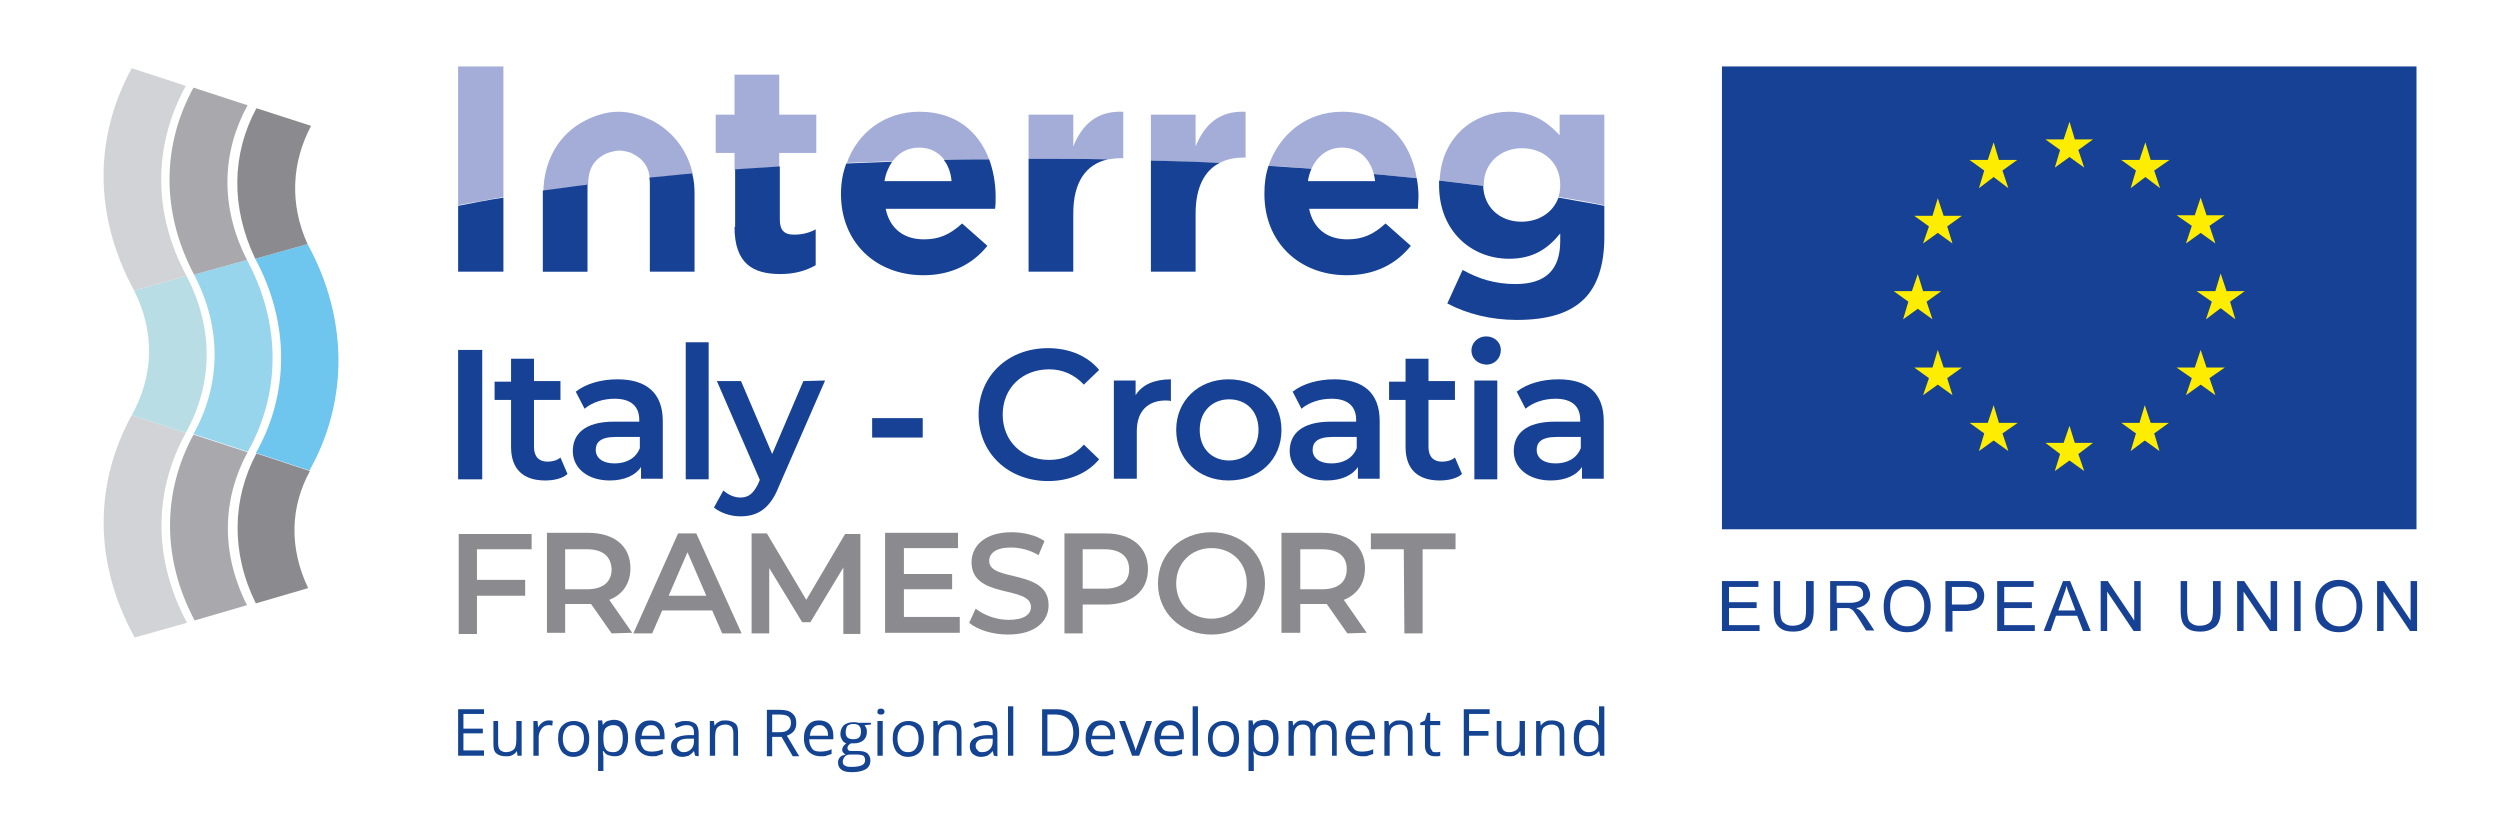 <?xml version="1.0" encoding="utf-8"?>
<!-- Generator: Adobe Illustrator 27.1.1, SVG Export Plug-In . SVG Version: 6.00 Build 0)  -->
<svg version="1.1" id="Livello_1" xmlns="http://www.w3.org/2000/svg" xmlns:xlink="http://www.w3.org/1999/xlink" x="0px" y="0px"
	 viewBox="0 0 425.1 141.7" style="enable-background:new 0 0 425.1 141.7;" xml:space="preserve">
<style type="text/css">
	.st0{fill:#A3ADD8;}
	.st1{fill:#164194;}
	.st2{fill:#8B8A8E;}
	.st3{fill:#FFED00;}
	.st4{fill:#D1D3D6;}
	.st5{fill:#B9DDE5;}
	.st6{fill:#6EC5EE;}
	.st7{fill:#97D5ED;}
	.st8{fill:#A9A8AC;}
	.st9{fill:#134391;}
</style>
<g>
	<path class="st0" d="M77.9,34.9c2.5-0.5,5.1-0.9,7.7-1.4V11.3h-7.7V34.9z"/>
	<path class="st0" d="M132.5,12.7h-7.6v6.8h-3.2V26h3.2v2.9c2.5-0.2,5-0.4,7.6-0.5V26h6.3v-6.5h-6.3V12.7z"/>
	<path class="st0" d="M156.3,25.1c1.9,0,3.3,0.8,4.3,2.1c2.5-0.1,5.1-0.1,7.6-0.1c-1.8-4.7-5.6-8.1-11.9-8.1
		c-5.9,0-10.5,3.6-12.3,8.7c2.6-0.1,5.2-0.2,7.8-0.3C152.8,26,154.3,25.1,156.3,25.1"/>
	<path class="st0" d="M182.5,24.9v-5.4h-7.6V27c0.1,0,0.3,0,0.4,0c4.4,0,8.8,0,13.1,0.1c0.7-0.1,1.4-0.2,2.2-0.2h0.4V19
		C186.5,18.8,184,21.2,182.5,24.9"/>
	<path class="st0" d="M203.3,24.9v-5.4h-7.6v7.8c3.9,0.1,7.8,0.3,11.7,0.4c1.1-0.6,2.5-0.9,4-0.9h0.4V19
		C207.3,18.8,204.8,21.2,203.3,24.9"/>
	<path class="st0" d="M228.2,25.1c2.8,0,4.7,1.8,5.4,4.5c2.5,0.2,4.9,0.5,7.3,0.7c-1-6.2-5.1-11.3-12.7-11.3
		c-6.1,0-10.7,3.9-12.5,9.2c2.4,0.1,4.9,0.3,7.3,0.5C224,26.5,225.8,25.1,228.2,25.1"/>
	<path class="st0" d="M265.2,23c-2-2.2-4.5-4-8.6-4c-5.9,0-11.5,4.2-11.8,11.7c2.6,0.3,5.1,0.6,7.5,0.9v-0.1v-0.1
		c0-3.6,2.8-6.2,6.5-6.2c3.7,0,6.5,2.5,6.5,6.2v0.1c0,0.7-0.1,1.4-0.3,2c2.7,0.4,5.3,0.9,7.8,1.4V19.5h-7.6L265.2,23L265.2,23z"/>
	<path class="st0" d="M110.9,20.5c-1.7-0.8-3.6-1.5-5.7-1.5c-2.2,0-4.1,0.7-5.7,1.5c-4.5,2.3-7,6.8-7.1,12c2.5-0.4,5-0.7,7.6-1
		c0-2.6,0.8-4.3,3.1-5.4c0.5-0.2,1.6-0.5,2.2-0.5c0.5,0,1.7,0.2,2.2,0.5c1.9,0.9,2.8,2.3,3,4.2c2.4-0.3,4.8-0.5,7.3-0.7
		C116.9,25.6,114.5,22.4,110.9,20.5"/>
	<path class="st1" d="M77.9,46.2h7.7V33.6C83,34,80.4,34.5,77.9,35V46.2z"/>
	<path class="st1" d="M124.9,38.6c0,6.2,3.1,8,7.8,8c2.5,0,4.4-0.6,6-1.5V39c-1.1,0.6-2.3,0.9-3.7,0.9c-1.7,0-2.4-0.8-2.4-2.6v-9
		c-2.6,0.2-5.1,0.3-7.6,0.5v9.8H124.9z"/>
	<path class="st1" d="M160.5,27.2c0.7,0.9,1.2,2.2,1.3,3.6h-11.4c0.2-1.3,0.7-2.4,1.3-3.3c-2.6,0.1-5.2,0.2-7.8,0.3
		c-0.6,1.6-0.9,3.3-0.9,5.2l0,0c0,8.2,5.9,13.8,14,13.8c4.8,0,8.4-1.9,10.9-5l-4.3-3.8c-2.1,1.9-3.9,2.7-6.5,2.7
		c-3.4,0-5.8-1.8-6.5-5.2h18.6c0.1-0.7,0.1-1.4,0.1-2c0-2.3-0.4-4.5-1.1-6.4C165.6,27.1,163.1,27.1,160.5,27.2"/>
	<path class="st1" d="M174.9,27v19.2h7.6v-9.9c0-5.4,2.2-8.4,5.9-9.2c-4.3-0.1-8.7-0.1-13.1-0.1C175.2,27,175,27,174.9,27"/>
	<path class="st1" d="M195.7,46.2h7.6v-9.9c0-4.4,1.5-7.3,4.1-8.6c-3.9-0.2-7.8-0.3-11.7-0.4L195.7,46.2L195.7,46.2z"/>
	<path class="st1" d="M233.6,29.6c0.1,0.4,0.2,0.8,0.2,1.2h-11.4c0.1-0.7,0.3-1.4,0.6-2.1c-2.4-0.2-4.8-0.3-7.3-0.5
		c-0.5,1.5-0.7,3-0.7,4.7V33c0,8.2,5.9,13.8,14,13.8c4.8,0,8.4-1.9,10.9-5l-4.3-3.8c-2.1,1.9-3.9,2.7-6.5,2.7
		c-3.4,0-5.8-1.8-6.5-5.2h18.5c0-0.7,0.1-1.4,0.1-2c0-1.1-0.1-2.2-0.3-3.2C238.6,30.1,236.1,29.8,233.6,29.6"/>
	<path class="st1" d="M258.7,37.7c-3.7,0-6.4-2.5-6.5-6.1c-2.5-0.3-5-0.6-7.5-0.9c0,0.2,0,0.5,0,0.7v0.1c0,7.9,5.6,12.5,11.9,12.5
		c4,0,6.5-1.6,8.7-4.3V41c0,4.8-2.4,7.3-7.6,7.3c-3.5,0-6.3-0.9-9-2.4l-2.6,5.7c3.4,1.8,7.5,2.8,11.8,2.8c5.2,0,9-1.1,11.5-3.6
		c2.2-2.2,3.4-5.7,3.4-10.5V35c-2.5-0.5-5.1-0.9-7.8-1.4C264.1,36.1,261.7,37.7,258.7,37.7"/>
	<path class="st1" d="M110.4,30.2c0.1,0.4,0.1,0.8,0.1,1.3v2.6v11.1v1h7.6V33v-0.1c0-1.2-0.1-2.3-0.4-3.4
		C115.2,29.7,112.8,30,110.4,30.2"/>
	<path class="st1" d="M92.3,32.9L92.3,32.9v13.3h7.6v-1V34.1v-2.6c0,0,0,0,0-0.1c-2.6,0.3-5.1,0.7-7.6,1
		C92.3,32.6,92.3,32.8,92.3,32.9"/>
	<g>
		<path class="st1" d="M77.9,59.5H82v22h-4.1C77.9,81.5,77.9,59.5,77.9,59.5z"/>
		<path class="st1" d="M96.5,80.6c-0.9,0.8-2.4,1.1-3.8,1.1c-3.7,0-5.8-1.9-5.8-5.7v-8h-2.8v-3.1h2.8V61h3.9v3.8h4.5V68h-4.5v8
			c0,1.6,0.8,2.5,2.3,2.5c0.8,0,1.6-0.2,2.2-0.7L96.5,80.6z"/>
		<path class="st1" d="M112.7,71.6v9.8H109v-2c-0.9,1.4-2.8,2.3-5.3,2.3c-3.8,0-6.3-2.1-6.3-5c0-2.8,1.9-5,7-5h4.3v-0.3
			c0-2.3-1.4-3.6-4.2-3.6c-1.9,0-3.8,0.6-5.1,1.7l-1.5-2.9c1.8-1.4,4.4-2.1,7.1-2.1C109.9,64.5,112.7,66.8,112.7,71.6z M108.8,76.2
			v-1.9h-4.1c-2.7,0-3.4,1-3.4,2.2c0,1.4,1.2,2.3,3.2,2.3C106.4,78.8,108.1,78,108.8,76.2z"/>
		<path class="st1" d="M116.6,58.2h3.9v23.3h-3.9V58.2z"/>
		<path class="st1" d="M140.3,64.7l-7.9,18.1c-1.5,3.8-3.7,5-6.5,5c-1.7,0-3.4-0.6-4.5-1.5l1.6-2.9c0.8,0.7,1.8,1.2,2.9,1.2
			c1.4,0,2.2-0.7,3-2.3l0.3-0.7l-7.3-16.8h4.1l5.3,12.4l5.3-12.4L140.3,64.7L140.3,64.7z"/>
		<path class="st1" d="M148.3,71.1h8.6v3.3h-8.6V71.1z"/>
		<path class="st1" d="M166.4,70.5c0-6.6,5-11.3,11.8-11.3c3.6,0,6.7,1.3,8.7,3.7l-2.6,2.5c-1.6-1.7-3.6-2.6-5.9-2.6
			c-4.6,0-7.9,3.2-7.9,7.7s3.3,7.7,7.9,7.7c2.3,0,4.3-0.8,5.9-2.6l2.6,2.5c-2,2.4-5.1,3.7-8.7,3.7C171.5,81.8,166.4,77.1,166.4,70.5
			z"/>
		<path class="st1" d="M199.1,64.5v3.7c-0.3-0.1-0.6-0.1-0.9-0.1c-3,0-4.9,1.8-4.9,5.2v8.1h-3.9V64.7h3.7v2.5
			C194.2,65.4,196.3,64.5,199.1,64.5z"/>
		<path class="st1" d="M200,73.1c0-5,3.8-8.6,8.9-8.6c5.2,0,9,3.6,9,8.6s-3.7,8.6-9,8.6C203.8,81.7,200,78.1,200,73.1z M214,73.1
			c0-3.2-2.1-5.2-5-5.2c-2.8,0-5,2-5,5.2s2.1,5.2,5,5.2C211.8,78.3,214,76.3,214,73.1z"/>
		<path class="st1" d="M234.6,71.6v9.8h-3.7v-2c-0.9,1.4-2.8,2.3-5.3,2.3c-3.8,0-6.3-2.1-6.3-5c0-2.8,1.9-5,7-5h4.3v-0.3
			c0-2.3-1.4-3.6-4.2-3.6c-1.9,0-3.8,0.6-5.1,1.7l-1.5-2.9c1.8-1.4,4.4-2.1,7.1-2.1C231.8,64.5,234.6,66.8,234.6,71.6z M230.7,76.2
			v-1.9h-4.1c-2.7,0-3.4,1-3.4,2.2c0,1.4,1.2,2.3,3.2,2.3C228.3,78.8,230,78,230.7,76.2z"/>
		<path class="st1" d="M248.6,80.6c-0.9,0.8-2.4,1.1-3.8,1.1c-3.7,0-5.8-1.9-5.8-5.7v-8h-2.8v-3.1h2.8V61h3.9v3.8h4.5V68h-4.5v8
			c0,1.6,0.8,2.5,2.3,2.5c0.8,0,1.6-0.2,2.2-0.7L248.6,80.6z"/>
		<path class="st1" d="M250.2,59.6c0-1.3,1.1-2.4,2.5-2.4s2.5,1,2.5,2.3c0,1.4-1,2.5-2.5,2.5C251.2,61.9,250.2,60.9,250.2,59.6z
			 M250.7,64.7h3.9v16.8h-3.9V64.7z"/>
		<path class="st1" d="M272.7,71.6v9.8H269v-2c-0.9,1.4-2.8,2.3-5.3,2.3c-3.8,0-6.3-2.1-6.3-5c0-2.8,1.9-5,7-5h4.3v-0.3
			c0-2.3-1.4-3.6-4.2-3.6c-1.9,0-3.8,0.6-5.1,1.7l-1.5-2.9c1.8-1.4,4.4-2.1,7.1-2.1C269.9,64.5,272.7,66.8,272.7,71.6z M268.8,76.2
			v-1.9h-4.1c-2.7,0-3.4,1-3.4,2.2c0,1.4,1.2,2.3,3.2,2.3C266.4,78.8,268.1,78,268.8,76.2z"/>
	</g>
	<g>
		<g>
			<path class="st2" d="M81.1,93.4v5.2h8.2v2.7h-8.2v6.5H78v-17h12.4v2.6C90.4,93.4,81.1,93.4,81.1,93.4z"/>
			<path class="st2" d="M104,107.7l-3.5-5c-0.2,0-0.4,0-0.7,0h-3.7v4.9H93v-17h7c4.5,0,7.2,2.3,7.2,6c0,2.6-1.3,4.5-3.6,5.4l3.9,5.6
				L104,107.7L104,107.7z M99.8,93.4h-3.7v6.8h3.7c2.8,0,4.2-1.3,4.2-3.4C103.9,94.6,102.5,93.4,99.8,93.4z"/>
			<path class="st2" d="M121.1,103.8h-8.5l-1.7,3.9h-3.2l7.6-17h3.1l7.7,17h-3.3L121.1,103.8z M120.1,101.3l-3.2-7.4l-3.2,7.4H120.1
				z"/>
			<path class="st2" d="M143.4,107.7V96.5l-5.6,9.3h-1.4l-5.6-9.2v11.1h-3v-17h2.6l6.7,11.3l6.6-11.2h2.6v17h-2.9V107.7z"/>
			<path class="st2" d="M163.2,105v2.6h-12.7v-17h12.4v2.6h-9.2v4.4h8.2v2.6h-8.2v4.7h9.5V105z"/>
			<path class="st2" d="M164.8,105.9l1.1-2.4c1.4,1.1,3.5,1.9,5.6,1.9c2.6,0,3.8-0.9,3.8-2.2c0-3.7-10.1-1.3-10.1-7.6
				c0-2.7,2.2-5.1,6.8-5.1c2,0,4.2,0.5,5.6,1.5l-1,2.4c-1.5-0.9-3.2-1.3-4.7-1.3c-2.6,0-3.7,1-3.7,2.3c0,3.6,10.1,1.3,10.1,7.5
				c0,2.7-2.2,5-6.9,5C168.8,107.9,166.2,107.1,164.8,105.9z"/>
			<path class="st2" d="M195.2,96.8c0,3.7-2.8,6-7.2,6h-3.9v4.9H181v-17h7C192.4,90.7,195.2,93,195.2,96.8z M192,96.8
				c0-2.1-1.4-3.4-4.2-3.4h-3.7v6.7h3.7C190.6,100.1,192,98.9,192,96.8z"/>
			<path class="st2" d="M196.9,99.2c0-5,3.9-8.7,9.1-8.7s9.1,3.7,9.1,8.7s-3.9,8.7-9.1,8.7S196.9,104.2,196.9,99.2z M212,99.2
				c0-3.5-2.5-6-6-6c-3.4,0-6,2.5-6,6s2.5,6,6,6C209.4,105.2,212,102.7,212,99.2z"/>
			<path class="st2" d="M229.1,107.7l-3.5-5c-0.2,0-0.4,0-0.7,0h-3.8v4.9h-3.2v-17h7c4.5,0,7.2,2.3,7.2,6c0,2.6-1.3,4.5-3.6,5.4
				l3.9,5.6L229.1,107.7L229.1,107.7z M224.8,93.4h-3.7v6.8h3.7c2.8,0,4.2-1.3,4.2-3.4C229,94.6,227.6,93.4,224.8,93.4z"/>
			<path class="st2" d="M238.7,93.4h-5.6v-2.7h14.4v2.7h-5.6v14.3h-3.1L238.7,93.4L238.7,93.4z"/>
		</g>
	</g>
	<g>
		<rect x="292.8" y="11.3" class="st1" width="118.1" height="78.7"/>
		<polygon class="st3" points="349.4,28.5 351.9,26.7 354.4,28.5 353.4,25.5 355.9,23.7 352.8,23.7 351.9,20.7 350.9,23.7 
			347.8,23.7 350.3,25.5 		"/>
		<polygon class="st3" points="336.5,32 339,30.1 341.5,32 340.5,29 343,27.2 339.9,27.2 339,24.2 338,27.2 334.9,27.2 337.4,29 		
			"/>
		<polygon class="st3" points="329.5,33.7 328.6,36.7 325.5,36.7 328,38.5 327,41.4 329.5,39.6 332,41.4 331.1,38.5 333.6,36.7 
			330.5,36.7 		"/>
		<polygon class="st3" points="326.1,52.5 328.6,54.3 327.6,51.3 330.1,49.5 327,49.5 326.1,46.6 325.1,49.5 322,49.5 324.5,51.3 
			323.6,54.3 		"/>
		<polygon class="st3" points="330.5,62.5 329.5,59.5 328.6,62.5 325.5,62.5 328,64.3 327,67.2 329.5,65.4 332,67.2 331.1,64.3 
			333.6,62.5 		"/>
		<polygon class="st3" points="339.9,71.9 339,68.9 338,71.9 334.9,71.9 337.4,73.7 336.5,76.7 339,74.9 341.5,76.7 340.5,73.7 
			343.1,71.9 		"/>
		<polygon class="st3" points="352.8,75.3 351.9,72.4 350.9,75.3 347.8,75.3 350.3,77.2 349.4,80.1 351.9,78.3 354.4,80.1 
			353.4,77.2 355.9,75.3 		"/>
		<polygon class="st3" points="365.7,71.9 364.7,68.9 363.8,71.9 360.7,71.9 363.2,73.7 362.3,76.7 364.7,74.9 367.2,76.7 
			366.3,73.7 368.8,71.9 		"/>
		<polygon class="st3" points="375.2,62.5 374.2,59.5 373.2,62.5 370.1,62.5 372.7,64.3 371.7,67.2 374.2,65.4 376.7,67.2 
			375.7,64.3 378.3,62.5 		"/>
		<polygon class="st3" points="381.7,49.5 378.6,49.5 377.6,46.5 376.7,49.5 373.5,49.5 376.1,51.3 375.1,54.3 377.6,52.4 
			380.1,54.3 379.2,51.3 		"/>
		<polygon class="st3" points="371.7,41.4 374.2,39.6 376.7,41.4 375.7,38.4 378.3,36.6 375.2,36.6 374.2,33.6 373.2,36.6 
			370.1,36.6 372.7,38.4 		"/>
		<polygon class="st3" points="364.8,24.2 363.8,27.2 360.7,27.2 363.2,29 362.3,32 364.8,30.1 367.3,32 366.3,29 368.9,27.2 
			365.7,27.2 		"/>
	</g>
	<g>
		<path class="st1" d="M292.8,107.3v-8.5h6.2v1h-5v2.6h4.7v1H294v2.9h5.2v1H292.8z"/>
		<path class="st1" d="M307.3,98.8h1.1v4.9c0,0.9-0.1,1.5-0.3,2c-0.2,0.5-0.5,0.9-1.1,1.2c-0.5,0.3-1.2,0.5-2,0.5s-1.5-0.1-2-0.4
			s-0.9-0.7-1.1-1.2s-0.3-1.2-0.3-2.1v-4.9h1.1v4.9c0,0.7,0.1,1.3,0.2,1.6c0.1,0.4,0.4,0.6,0.7,0.8c0.3,0.2,0.7,0.3,1.2,0.3
			c0.8,0,1.4-0.2,1.8-0.6s0.5-1.1,0.5-2.2v-4.8H307.3z"/>
		<path class="st1" d="M311.2,107.3v-8.5h3.8c0.8,0,1.3,0.1,1.7,0.2c0.4,0.2,0.7,0.4,0.9,0.8c0.2,0.4,0.4,0.8,0.4,1.3
			c0,0.6-0.2,1.1-0.6,1.5s-1,0.7-1.8,0.8c0.3,0.1,0.5,0.3,0.7,0.4c0.3,0.3,0.6,0.7,0.9,1.1l1.5,2.3h-1.4l-1.1-1.8
			c-0.3-0.5-0.6-0.9-0.8-1.2c-0.2-0.3-0.4-0.5-0.6-0.6s-0.3-0.2-0.5-0.2c-0.1,0-0.3,0-0.6,0h-1.3v3.8L311.2,107.3L311.2,107.3z
			 M312.3,102.5h2.4c0.5,0,0.9-0.1,1.2-0.2c0.3-0.1,0.5-0.3,0.7-0.5s0.2-0.5,0.2-0.8c0-0.4-0.1-0.7-0.4-1s-0.8-0.4-1.4-0.4h-2.7
			L312.3,102.5L312.3,102.5z"/>
		<path class="st1" d="M320.3,103.1c0-1.4,0.4-2.5,1.1-3.3c0.8-0.8,1.7-1.2,2.9-1.2c0.8,0,1.5,0.2,2.1,0.6s1.1,0.9,1.4,1.6
			s0.5,1.4,0.5,2.3s-0.2,1.6-0.5,2.3c-0.3,0.7-0.8,1.2-1.5,1.6c-0.6,0.4-1.3,0.5-2.1,0.5c-0.8,0-1.5-0.2-2.2-0.6
			c-0.6-0.4-1.1-0.9-1.4-1.6C320.4,104.6,320.3,103.9,320.3,103.1z M321.4,103.2c0,1,0.3,1.8,0.8,2.4c0.6,0.6,1.2,0.9,2.1,0.9
			s1.5-0.3,2.1-0.9c0.5-0.6,0.8-1.4,0.8-2.5c0-0.7-0.1-1.3-0.4-1.8c-0.2-0.5-0.6-0.9-1-1.2c-0.5-0.3-1-0.4-1.5-0.4
			c-0.8,0-1.5,0.3-2.1,0.8C321.7,101,321.4,101.9,321.4,103.2z"/>
		<path class="st1" d="M330.8,107.3v-8.5h3.2c0.6,0,1,0,1.3,0.1c0.4,0.1,0.8,0.2,1.1,0.4c0.3,0.2,0.5,0.5,0.7,0.8
			c0.2,0.4,0.3,0.7,0.3,1.2c0,0.7-0.2,1.3-0.7,1.8s-1.3,0.8-2.5,0.8H332v3.5h-1.2V107.3z M331.9,102.8h2.2c0.7,0,1.2-0.1,1.6-0.4
			c0.3-0.3,0.5-0.7,0.5-1.1s-0.1-0.7-0.3-0.9c-0.2-0.3-0.4-0.4-0.7-0.5c-0.2,0-0.5-0.1-1.1-0.1h-2.2V102.8z"/>
		<path class="st1" d="M339.6,107.3v-8.5h6.2v1h-5v2.6h4.7v1h-4.7v2.9h5.2v1H339.6z"/>
		<path class="st1" d="M347.5,107.3l3.3-8.5h1.2l3.5,8.5h-1.3l-1-2.6h-3.6l-0.9,2.6H347.5z M350,103.8h2.9l-0.9-2.4
			c-0.3-0.7-0.5-1.3-0.6-1.8c-0.1,0.5-0.3,1.1-0.5,1.6L350,103.8z"/>
		<path class="st1" d="M357.2,107.3v-8.5h1.2l4.5,6.7v-6.7h1.1v8.5h-1.2l-4.5-6.7v6.7H357.2z"/>
		<path class="st1" d="M376.5,98.8h1.1v4.9c0,0.9-0.1,1.5-0.3,2c-0.2,0.5-0.5,0.9-1.1,1.2c-0.5,0.3-1.2,0.5-2,0.5s-1.5-0.1-2-0.4
			s-0.9-0.7-1.1-1.2s-0.3-1.2-0.3-2.1v-4.9h1.1v4.9c0,0.7,0.1,1.3,0.2,1.6c0.1,0.4,0.4,0.6,0.7,0.8c0.3,0.2,0.7,0.3,1.2,0.3
			c0.8,0,1.4-0.2,1.8-0.6s0.5-1.1,0.5-2.2v-4.8H376.5z"/>
		<path class="st1" d="M380.4,107.3v-8.5h1.2l4.5,6.7v-6.7h1.1v8.5H386l-4.5-6.7v6.7H380.4z"/>
		<path class="st1" d="M390.1,107.3v-8.5h1.1v8.5H390.1z"/>
		<path class="st1" d="M393.7,103.1c0-1.4,0.4-2.5,1.1-3.3c0.8-0.8,1.7-1.2,2.9-1.2c0.8,0,1.5,0.2,2.1,0.6s1.1,0.9,1.4,1.6
			s0.5,1.4,0.5,2.3s-0.2,1.6-0.5,2.3c-0.3,0.7-0.8,1.2-1.5,1.6c-0.6,0.4-1.3,0.5-2.1,0.5c-0.8,0-1.5-0.2-2.2-0.6
			c-0.6-0.4-1.1-0.9-1.4-1.6C393.9,104.6,393.7,103.9,393.7,103.1z M394.9,103.2c0,1,0.3,1.8,0.8,2.4c0.6,0.6,1.2,0.9,2.1,0.9
			s1.5-0.3,2.1-0.9c0.5-0.6,0.8-1.4,0.8-2.5c0-0.7-0.1-1.3-0.4-1.8c-0.2-0.5-0.6-0.9-1-1.2c-0.5-0.3-1-0.4-1.5-0.4
			c-0.8,0-1.5,0.3-2.1,0.8C395.2,101,394.9,101.9,394.9,103.2z"/>
		<path class="st1" d="M404.2,107.3v-8.5h1.2l4.5,6.7v-6.7h1.1v8.5h-1.2l-4.5-6.7v6.7H404.2z"/>
	</g>
	<g>
		<g>
			<path class="st4" d="M31.6,73.6c-5.4,9.8-5.7,21.3,0.2,32.3l-8.9,2.5c-7.1-12.9-6.8-26.3-0.5-37.8L31.6,73.6z"/>
			<path class="st5" d="M22.8,49.4l8.9-2.5c4.8,9.1,4.4,18.6-0.1,26.7l-9.2-3C26,64.2,26.5,56.7,22.8,49.4z"/>
			<path class="st4" d="M31.6,14.6c-5.4,9.8-5.8,21.3,0.1,32.3l-8.9,2.5c-7-12.9-6.7-26.3-0.4-37.8L31.6,14.6z"/>
		</g>
		<g>
			<path class="st6" d="M52.9,79.5c6.2-11.4,6.4-25.2-0.6-38L43.4,44c5.9,10.9,5.7,22.8,0.4,32.5l0,0c-0.1,0.2-0.2,0.4-0.3,0.5
				l9.1,3C52.7,79.9,52.8,79.7,52.9,79.5"/>
			<path class="st2" d="M52.9,21.4l-9.3-3c-4.2,7.8-4.4,16.8-0.2,25.6l8.9-2.5C49.2,34.7,49.6,27.6,52.9,21.4z"/>
			<path class="st2" d="M52.7,80.1l-9.1-3c-4.1,7.7-4.4,16.8-0.1,25.5l8.9-2.6C49.1,93.1,49.4,86.1,52.7,80.1z"/>
		</g>
		<g>
			<path class="st7" d="M42,44.2l-9,2.5c4.8,9.1,4.5,18.8,0,26.9l0,0c0,0.1-0.1,0.2-0.1,0.2l9.2,3c0.1-0.1,0.1-0.2,0.2-0.3l0,0
				C47.6,66.9,47.9,55.2,42,44.2z"/>
			<path class="st8" d="M33,46.7l9-2.5c-4.6-9-4.3-18.3,0.1-26.3l-9.2-3C27.6,24.6,27.3,35.9,33,46.7z"/>
			<path class="st8" d="M42.1,76.9l-9.2-3c-5.2,9.6-5.5,20.9,0.2,31.6l8.9-2.6C37.5,94,37.8,84.8,42.1,76.9z"/>
		</g>
	</g>
</g>
<g>
	<path class="st9" d="M82.3,128.5h-4.4v-7.9h4.4v0.8h-3.5v2.5h3.3v0.8h-3.3v2.9h3.5V128.5z"/>
	<path class="st9" d="M84.7,122.6v3.8c0,0.5,0.1,0.8,0.3,1.1c0.2,0.2,0.6,0.4,1,0.4c0.6,0,1.1-0.2,1.4-0.5s0.4-0.9,0.4-1.7v-3.1h0.9
		v5.9H88l-0.1-0.8l0,0c-0.2,0.3-0.4,0.5-0.8,0.7c-0.3,0.2-0.7,0.2-1.1,0.2c-0.7,0-1.3-0.2-1.6-0.5c-0.4-0.3-0.5-0.9-0.5-1.6v-3.9
		C83.9,122.6,84.7,122.6,84.7,122.6z"/>
	<path class="st9" d="M93.3,122.5c0.3,0,0.5,0,0.7,0.1l-0.1,0.8c-0.2-0.1-0.5-0.1-0.6-0.1c-0.5,0-0.9,0.2-1.2,0.6
		c-0.3,0.4-0.5,0.9-0.5,1.4v3.2h-0.9v-5.9h0.7l0.1,1.1l0,0c0.2-0.4,0.5-0.7,0.8-0.9C92.6,122.6,92.9,122.5,93.3,122.5z"/>
	<path class="st9" d="M100.2,125.6c0,1-0.2,1.7-0.7,2.3c-0.5,0.5-1.2,0.8-2,0.8c-0.5,0-1-0.1-1.4-0.4c-0.4-0.2-0.7-0.6-0.9-1.1
		c-0.2-0.5-0.3-1-0.3-1.6c0-1,0.2-1.7,0.7-2.2s1.1-0.8,2-0.8c0.8,0,1.5,0.3,2,0.8C99.9,123.9,100.2,124.6,100.2,125.6z M95.7,125.6
		c0,0.8,0.2,1.3,0.5,1.7c0.3,0.4,0.7,0.6,1.3,0.6c0.6,0,1-0.2,1.3-0.6s0.5-1,0.5-1.7c0-0.8-0.2-1.3-0.5-1.7
		c-0.3-0.4-0.8-0.6-1.3-0.6c-0.6,0-1,0.2-1.3,0.6S95.7,124.8,95.7,125.6z"/>
	<path class="st9" d="M104.5,128.6c-0.4,0-0.7-0.1-1.1-0.2c-0.3-0.1-0.6-0.4-0.8-0.7h-0.1c0,0.3,0.1,0.7,0.1,1v2.4h-0.9v-8.6h0.7
		l0.1,0.8l0,0c0.2-0.3,0.5-0.6,0.8-0.7s0.7-0.2,1.1-0.2c0.8,0,1.4,0.3,1.8,0.8s0.6,1.3,0.6,2.3s-0.2,1.7-0.6,2.3
		C105.8,128.4,105.2,128.6,104.5,128.6z M104.3,123.3c-0.6,0-1,0.2-1.3,0.5s-0.4,0.9-0.4,1.6v0.2c0,0.8,0.1,1.4,0.4,1.8
		s0.7,0.5,1.3,0.5c0.5,0,0.9-0.2,1.2-0.6c0.3-0.4,0.4-1,0.4-1.7s-0.1-1.3-0.4-1.7C105.3,123.5,104.9,123.3,104.3,123.3z"/>
	<path class="st9" d="M110.9,128.6c-0.9,0-1.6-0.3-2.1-0.8c-0.5-0.5-0.8-1.3-0.8-2.2c0-1,0.2-1.7,0.7-2.3c0.5-0.6,1.1-0.8,1.9-0.8
		c0.7,0,1.3,0.2,1.8,0.7c0.4,0.5,0.6,1.1,0.6,1.9v0.6h-4.1c0,0.7,0.2,1.2,0.5,1.6s0.8,0.5,1.4,0.5s1.3-0.1,1.9-0.4v0.8
		c-0.3,0.1-0.6,0.2-0.9,0.3C111.7,128.6,111.3,128.6,110.9,128.6z M110.7,123.3c-0.5,0-0.9,0.2-1.1,0.5c-0.3,0.3-0.4,0.7-0.5,1.3
		h3.1c0-0.6-0.1-1-0.4-1.3C111.5,123.4,111.2,123.3,110.7,123.3z"/>
	<path class="st9" d="M118.2,128.5l-0.2-0.8l0,0c-0.3,0.4-0.6,0.6-0.9,0.8c-0.3,0.1-0.7,0.2-1.1,0.2c-0.6,0-1-0.2-1.4-0.5
		c-0.3-0.3-0.5-0.7-0.5-1.3c0-1.2,1-1.8,2.9-1.9h1v-0.4c0-0.5-0.1-0.8-0.3-1c-0.2-0.2-0.5-0.3-1-0.3s-1,0.2-1.7,0.5l-0.3-0.7
		c0.3-0.2,0.6-0.3,1-0.4c0.3-0.1,0.7-0.1,1-0.1c0.7,0,1.2,0.2,1.6,0.5c0.3,0.3,0.5,0.8,0.5,1.5v4L118.2,128.5L118.2,128.5z
		 M116.2,127.9c0.6,0,1-0.2,1.3-0.5s0.5-0.7,0.5-1.3v-0.5h-0.9c-0.7,0-1.2,0.1-1.5,0.3c-0.3,0.2-0.5,0.5-0.5,0.9
		c0,0.3,0.1,0.6,0.3,0.7C115.6,127.8,115.9,127.9,116.2,127.9z"/>
	<path class="st9" d="M124.7,128.5v-3.8c0-0.5-0.1-0.8-0.3-1.1c-0.2-0.2-0.6-0.4-1-0.4c-0.6,0-1.1,0.2-1.4,0.5s-0.4,0.9-0.4,1.7v3.1
		h-0.9v-5.9h0.7l0.1,0.8l0,0c0.2-0.3,0.4-0.5,0.8-0.7c0.3-0.2,0.7-0.2,1.1-0.2c0.7,0,1.2,0.2,1.6,0.5s0.5,0.9,0.5,1.6v3.9H124.7z"/>
	<path class="st9" d="M131.3,125.3v3.3h-0.9v-7.9h2.2c1,0,1.7,0.2,2.1,0.6c0.5,0.4,0.7,0.9,0.7,1.7c0,1-0.5,1.7-1.6,2.1l2.1,3.5
		h-1.1l-1.9-3.3H131.3z M131.3,124.5h1.3c0.6,0,1.1-0.1,1.4-0.4c0.3-0.3,0.5-0.6,0.5-1.2c0-0.5-0.2-0.9-0.5-1.1
		c-0.3-0.2-0.8-0.3-1.5-0.3h-1.2C131.3,121.5,131.3,124.5,131.3,124.5z"/>
	<path class="st9" d="M139.6,128.6c-0.9,0-1.6-0.3-2.1-0.8c-0.5-0.5-0.8-1.3-0.8-2.2c0-1,0.2-1.7,0.7-2.3c0.5-0.6,1.1-0.8,1.9-0.8
		c0.7,0,1.3,0.2,1.8,0.7c0.4,0.5,0.6,1.1,0.6,1.9v0.6h-4.1c0,0.7,0.2,1.2,0.5,1.6s0.8,0.5,1.4,0.5c0.6,0,1.3-0.1,1.9-0.4v0.8
		c-0.3,0.1-0.6,0.2-0.9,0.3C140.3,128.6,140,128.6,139.6,128.6z M139.3,123.3c-0.5,0-0.9,0.2-1.1,0.5c-0.3,0.3-0.4,0.7-0.5,1.3h3.1
		c0-0.6-0.1-1-0.4-1.3C140.1,123.4,139.8,123.3,139.3,123.3z"/>
	<path class="st9" d="M148.1,122.6v0.6l-1.1,0.1c0.1,0.1,0.2,0.3,0.3,0.5s0.1,0.4,0.1,0.7c0,0.6-0.2,1-0.6,1.4
		c-0.4,0.3-0.9,0.5-1.6,0.5c-0.2,0-0.3,0-0.5,0c-0.4,0.2-0.6,0.5-0.6,0.8c0,0.2,0.1,0.3,0.2,0.4c0.1,0.1,0.4,0.1,0.7,0.1h1
		c0.6,0,1.1,0.1,1.5,0.4c0.3,0.3,0.5,0.7,0.5,1.2c0,0.7-0.3,1.2-0.8,1.5s-1.3,0.5-2.3,0.5c-0.8,0-1.4-0.1-1.8-0.4
		c-0.4-0.3-0.6-0.7-0.6-1.2c0-0.4,0.1-0.7,0.3-0.9c0.2-0.3,0.6-0.4,1-0.5c-0.2-0.1-0.3-0.2-0.4-0.3c-0.1-0.1-0.2-0.3-0.2-0.5
		s0.1-0.4,0.2-0.6c0.1-0.2,0.3-0.3,0.5-0.5c-0.3-0.1-0.6-0.3-0.7-0.6c-0.2-0.3-0.3-0.6-0.3-1c0-0.6,0.2-1.1,0.6-1.5
		c0.4-0.3,0.9-0.5,1.6-0.5c0.3,0,0.6,0,0.8,0.1h2.2V122.6z M143.3,129.5c0,0.3,0.1,0.6,0.4,0.7c0.3,0.2,0.7,0.2,1.2,0.2
		c0.7,0,1.3-0.1,1.7-0.3s0.5-0.5,0.5-0.9c0-0.3-0.1-0.5-0.3-0.7c-0.2-0.1-0.6-0.2-1.1-0.2h-1.1c-0.4,0-0.7,0.1-0.9,0.3
		S143.3,129.2,143.3,129.5z M143.8,124.5c0,0.4,0.1,0.7,0.3,0.9c0.2,0.2,0.6,0.3,1,0.3c0.9,0,1.3-0.4,1.3-1.3s-0.4-1.3-1.3-1.3
		c-0.4,0-0.7,0.1-1,0.3C143.9,123.7,143.8,124.1,143.8,124.5z"/>
	<path class="st9" d="M149.2,121c0-0.2,0.1-0.4,0.2-0.4c0.1-0.1,0.2-0.1,0.4-0.1c0.1,0,0.3,0,0.4,0.1c0.1,0.1,0.2,0.2,0.2,0.4
		c0,0.2-0.1,0.4-0.2,0.4c-0.1,0.1-0.2,0.1-0.4,0.1s-0.3,0-0.4-0.1C149.2,121.4,149.2,121.2,149.2,121z M150.1,128.5h-0.9v-5.9h0.9
		V128.5z"/>
	<path class="st9" d="M157.1,125.6c0,1-0.2,1.7-0.7,2.3c-0.5,0.5-1.2,0.8-2,0.8c-0.5,0-1-0.1-1.4-0.4c-0.4-0.2-0.7-0.6-0.9-1.1
		s-0.3-1-0.3-1.6c0-1,0.2-1.7,0.7-2.2s1.1-0.8,2-0.8c0.8,0,1.5,0.3,2,0.8C156.8,123.9,157.1,124.6,157.1,125.6z M152.6,125.6
		c0,0.8,0.2,1.3,0.5,1.7c0.3,0.4,0.7,0.6,1.3,0.6s1-0.2,1.3-0.6s0.5-1,0.5-1.7c0-0.8-0.2-1.3-0.5-1.7c-0.3-0.4-0.8-0.6-1.3-0.6
		c-0.6,0-1,0.2-1.3,0.6S152.6,124.8,152.6,125.6z"/>
	<path class="st9" d="M162.7,128.5v-3.8c0-0.5-0.1-0.8-0.3-1.1c-0.2-0.2-0.6-0.4-1-0.4c-0.6,0-1.1,0.2-1.4,0.5
		c-0.3,0.3-0.4,0.9-0.4,1.7v3.1h-0.9v-5.9h0.7l0.1,0.8l0,0c0.2-0.3,0.4-0.5,0.8-0.7c0.3-0.2,0.7-0.2,1.1-0.2c0.7,0,1.2,0.2,1.6,0.5
		c0.4,0.3,0.5,0.9,0.5,1.6v3.9H162.7z"/>
	<path class="st9" d="M169,128.5l-0.2-0.8l0,0c-0.3,0.4-0.6,0.6-0.9,0.8c-0.3,0.1-0.7,0.2-1.1,0.2c-0.6,0-1-0.2-1.4-0.5
		c-0.3-0.3-0.5-0.7-0.5-1.3c0-1.2,1-1.8,2.9-1.9h1v-0.4c0-0.5-0.1-0.8-0.3-1s-0.5-0.3-1-0.3s-1,0.2-1.7,0.5l-0.3-0.7
		c0.3-0.2,0.6-0.3,1-0.4c0.3-0.1,0.7-0.1,1-0.1c0.7,0,1.2,0.2,1.6,0.5c0.3,0.3,0.5,0.8,0.5,1.5v4L169,128.5L169,128.5z M167,127.9
		c0.6,0,1-0.2,1.3-0.5s0.5-0.7,0.5-1.3v-0.5h-0.9c-0.7,0-1.2,0.1-1.5,0.3c-0.3,0.2-0.5,0.5-0.5,0.9c0,0.3,0.1,0.6,0.3,0.7
		C166.3,127.8,166.6,127.9,167,127.9z"/>
	<path class="st9" d="M172.3,128.5h-0.9v-8.4h0.9V128.5z"/>
	<path class="st9" d="M183.5,124.5c0,1.3-0.4,2.3-1.1,3c-0.7,0.7-1.7,1-3,1h-2.2v-7.9h2.4c1.2,0,2.2,0.3,2.9,1
		C183.1,122.4,183.5,123.3,183.5,124.5z M182.5,124.6c0-1-0.3-1.8-0.8-2.3s-1.3-0.8-2.3-0.8h-1.3v6.3h1.1c1.1,0,1.9-0.3,2.5-0.8
		C182.2,126.4,182.5,125.6,182.5,124.6z"/>
	<path class="st9" d="M187.5,128.6c-0.9,0-1.6-0.3-2.1-0.8c-0.5-0.5-0.8-1.3-0.8-2.2c0-1,0.2-1.7,0.7-2.3c0.5-0.6,1.1-0.8,1.9-0.8
		c0.7,0,1.3,0.2,1.8,0.7c0.4,0.5,0.6,1.1,0.6,1.9v0.6h-4.1c0,0.7,0.2,1.2,0.5,1.6s0.8,0.5,1.4,0.5c0.6,0,1.3-0.1,1.9-0.4v0.8
		c-0.3,0.1-0.6,0.2-0.9,0.3C188.3,128.6,187.9,128.6,187.5,128.6z M187.3,123.3c-0.5,0-0.9,0.2-1.1,0.5c-0.3,0.3-0.4,0.7-0.5,1.3
		h3.1c0-0.6-0.1-1-0.4-1.3C188.1,123.4,187.8,123.3,187.3,123.3z"/>
	<path class="st9" d="M192.5,128.5l-2.2-5.9h1l1.3,3.5c0.3,0.8,0.5,1.4,0.5,1.6l0,0c0-0.2,0.2-0.6,0.4-1.2s0.7-1.9,1.4-3.9h1
		l-2.2,5.9H192.5z"/>
	<path class="st9" d="M199.2,128.6c-0.9,0-1.6-0.3-2.1-0.8c-0.5-0.5-0.8-1.3-0.8-2.2c0-1,0.2-1.7,0.7-2.3c0.5-0.6,1.1-0.8,1.9-0.8
		c0.7,0,1.3,0.2,1.8,0.7c0.4,0.5,0.6,1.1,0.6,1.9v0.6h-4.1c0,0.7,0.2,1.2,0.5,1.6s0.8,0.5,1.4,0.5c0.6,0,1.3-0.1,1.9-0.4v0.8
		c-0.3,0.1-0.6,0.2-0.9,0.3C199.9,128.6,199.6,128.6,199.2,128.6z M199,123.3c-0.5,0-0.9,0.2-1.1,0.5c-0.3,0.3-0.4,0.7-0.5,1.3h3.1
		c0-0.6-0.1-1-0.4-1.3C199.8,123.4,199.4,123.3,199,123.3z"/>
	<path class="st9" d="M203.7,128.5h-0.9v-8.4h0.9V128.5z"/>
	<path class="st9" d="M210.7,125.6c0,1-0.2,1.7-0.7,2.3c-0.5,0.5-1.2,0.8-2,0.8c-0.5,0-1-0.1-1.4-0.4c-0.4-0.2-0.7-0.6-0.9-1.1
		s-0.3-1-0.3-1.6c0-1,0.2-1.7,0.7-2.2s1.1-0.8,2-0.8c0.8,0,1.5,0.3,2,0.8C210.5,123.9,210.7,124.6,210.7,125.6z M206.2,125.6
		c0,0.8,0.2,1.3,0.5,1.7c0.3,0.4,0.7,0.6,1.3,0.6s1-0.2,1.3-0.6s0.5-1,0.5-1.7c0-0.8-0.2-1.3-0.5-1.7c-0.3-0.4-0.8-0.6-1.3-0.6
		c-0.6,0-1,0.2-1.3,0.6C206.4,124.2,206.2,124.8,206.2,125.6z"/>
	<path class="st9" d="M215,128.6c-0.4,0-0.7-0.1-1.1-0.2c-0.3-0.1-0.6-0.4-0.8-0.7h0c0,0.3,0.1,0.7,0.1,1v2.4h-0.9v-8.6h0.7l0.1,0.8
		l0,0c0.2-0.3,0.5-0.6,0.8-0.7s0.7-0.2,1.1-0.2c0.8,0,1.4,0.3,1.8,0.8c0.4,0.5,0.6,1.3,0.6,2.3s-0.2,1.7-0.6,2.3
		C216.4,128.4,215.8,128.6,215,128.6z M214.9,123.3c-0.6,0-1,0.2-1.3,0.5s-0.4,0.9-0.4,1.6v0.2c0,0.8,0.1,1.4,0.4,1.8
		c0.3,0.4,0.7,0.5,1.3,0.5c0.5,0,0.9-0.2,1.2-0.6s0.4-1,0.4-1.7s-0.1-1.3-0.4-1.7C215.8,123.5,215.4,123.3,214.9,123.3z"/>
	<path class="st9" d="M226.5,128.5v-3.8c0-0.5-0.1-0.8-0.3-1.1c-0.2-0.2-0.5-0.4-0.9-0.4c-0.6,0-1,0.2-1.2,0.5
		c-0.3,0.3-0.4,0.8-0.4,1.5v3.3h-0.9v-3.8c0-0.5-0.1-0.8-0.3-1.1c-0.2-0.2-0.5-0.4-0.9-0.4c-0.6,0-1,0.2-1.2,0.5
		c-0.3,0.3-0.4,0.9-0.4,1.7v3.1h-0.9v-5.9h0.7l0.1,0.8l0,0c0.2-0.3,0.4-0.5,0.7-0.7s0.7-0.2,1-0.2c0.9,0,1.5,0.3,1.8,1l0,0
		c0.2-0.3,0.4-0.6,0.8-0.7c0.3-0.2,0.7-0.3,1.1-0.3c0.7,0,1.2,0.2,1.5,0.5s0.5,0.9,0.5,1.6v3.9H226.5z"/>
	<path class="st9" d="M231.7,128.6c-0.9,0-1.6-0.3-2.1-0.8c-0.5-0.5-0.8-1.3-0.8-2.2c0-1,0.2-1.7,0.7-2.3c0.5-0.6,1.1-0.8,1.9-0.8
		c0.7,0,1.3,0.2,1.8,0.7c0.4,0.5,0.6,1.1,0.6,1.9v0.6h-4.1c0,0.7,0.2,1.2,0.5,1.6s0.8,0.5,1.4,0.5c0.6,0,1.3-0.1,1.9-0.4v0.8
		c-0.3,0.1-0.6,0.2-0.9,0.3C232.4,128.6,232.1,128.6,231.7,128.6z M231.4,123.3c-0.5,0-0.9,0.2-1.1,0.5c-0.3,0.3-0.4,0.7-0.5,1.3
		h3.1c0-0.6-0.1-1-0.4-1.3C232.3,123.4,231.9,123.3,231.4,123.3z"/>
	<path class="st9" d="M239.4,128.5v-3.8c0-0.5-0.1-0.8-0.3-1.1s-0.6-0.4-1-0.4c-0.6,0-1.1,0.2-1.4,0.5c-0.3,0.3-0.4,0.9-0.4,1.7v3.1
		h-0.9v-5.9h0.7l0.1,0.8l0,0c0.2-0.3,0.4-0.5,0.8-0.7c0.3-0.2,0.7-0.2,1.1-0.2c0.7,0,1.2,0.2,1.6,0.5c0.4,0.3,0.5,0.9,0.5,1.6v3.9
		H239.4z"/>
	<path class="st9" d="M244,127.9c0.2,0,0.3,0,0.5,0c0.1,0,0.3,0,0.4-0.1v0.7c-0.1,0-0.2,0.1-0.4,0.1s-0.4,0-0.5,0
		c-1.1,0-1.7-0.6-1.7-1.8v-3.5h-0.8v-0.4l0.8-0.4l0.4-1.3h0.5v1.4h1.7v0.7h-1.7v3.5c0,0.4,0.1,0.6,0.3,0.8
		C243.5,127.8,243.7,127.9,244,127.9z"/>
	<path class="st9" d="M249.8,128.5h-0.9v-7.9h4.4v0.8h-3.5v2.9h3.3v0.8h-3.3V128.5z"/>
	<path class="st9" d="M255.3,122.6v3.8c0,0.5,0.1,0.8,0.3,1.1s0.6,0.4,1,0.4c0.6,0,1.1-0.2,1.4-0.5s0.4-0.9,0.4-1.7v-3.1h0.9v5.9
		h-0.7l-0.1-0.8l0,0c-0.2,0.3-0.4,0.5-0.8,0.7c-0.3,0.2-0.7,0.2-1.1,0.2c-0.7,0-1.3-0.2-1.6-0.5c-0.4-0.3-0.5-0.9-0.5-1.6v-3.9
		C254.5,122.6,255.3,122.6,255.3,122.6z"/>
	<path class="st9" d="M265.2,128.5v-3.8c0-0.5-0.1-0.8-0.3-1.1c-0.2-0.2-0.6-0.4-1-0.4c-0.6,0-1.1,0.2-1.4,0.5
		c-0.3,0.3-0.4,0.9-0.4,1.7v3.1h-0.9v-5.9h0.7l0.1,0.8l0,0c0.2-0.3,0.4-0.5,0.8-0.7c0.3-0.2,0.7-0.2,1.1-0.2c0.7,0,1.2,0.2,1.6,0.5
		c0.4,0.3,0.5,0.9,0.5,1.6v3.9H265.2z"/>
	<path class="st9" d="M271.9,127.7L271.9,127.7c-0.5,0.6-1.1,0.9-1.9,0.9c-0.8,0-1.4-0.3-1.8-0.8c-0.4-0.5-0.6-1.3-0.6-2.3
		s0.2-1.7,0.6-2.3c0.4-0.5,1-0.8,1.8-0.8c0.8,0,1.4,0.3,1.8,0.9h0.1v-0.4v-0.4v-2.4h0.9v8.4h-0.7L271.9,127.7z M270.1,127.9
		c0.6,0,1.1-0.2,1.3-0.5c0.3-0.3,0.4-0.9,0.4-1.6v-0.2c0-0.8-0.1-1.4-0.4-1.8s-0.7-0.5-1.3-0.5c-0.5,0-0.9,0.2-1.2,0.6
		s-0.4,1-0.4,1.7c0,0.8,0.1,1.3,0.4,1.7S269.6,127.9,270.1,127.9z"/>
</g>
</svg>
